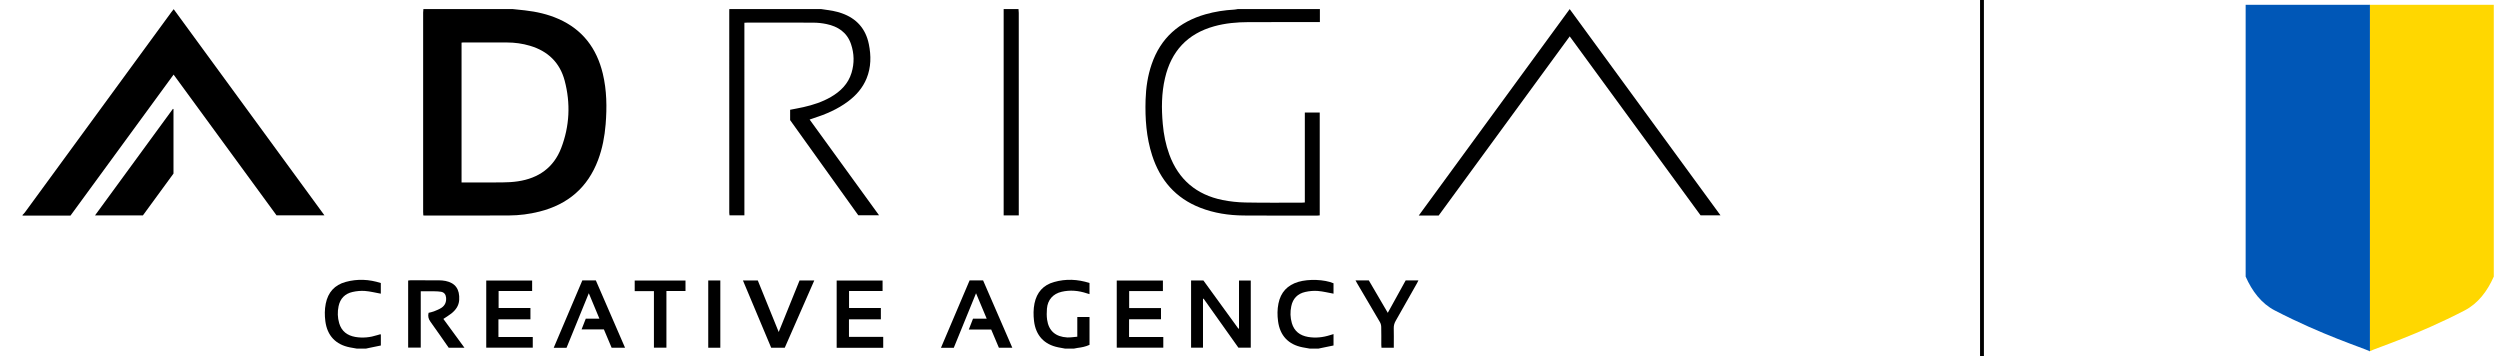 <?xml version="1.0" encoding="utf-8"?>
<!-- Generator: Adobe Illustrator 16.0.0, SVG Export Plug-In . SVG Version: 6.00 Build 0)  -->
<!DOCTYPE svg PUBLIC "-//W3C//DTD SVG 1.1//EN" "http://www.w3.org/Graphics/SVG/1.1/DTD/svg11.dtd">
<svg version="1.1" xmlns="http://www.w3.org/2000/svg" xmlns:xlink="http://www.w3.org/1999/xlink" x="0px" y="0px"
	 width="194.25px" height="27.667px" viewBox="-37.333 0 194.25 27.667" enable-background="new -37.333 0 194.25 27.667"
	 xml:space="preserve">
<g id="Layer_1">
	<g>
		<path fill="none" d="M3.844,3.557C3.265,3.385,2.671,3.303,2.066,3.302C0.938,3.298-0.19,3.299-1.318,3.298
			c-0.048,0-0.095,0.008-0.152,0.014c0,3.622,0,7.228,0,10.866c0.09,0,0.171,0,0.252,0c0.969,0,1.938,0.008,2.907-0.004
			c0.408-0.004,0.82-0.025,1.224-0.085c1.593-0.238,2.772-1.057,3.358-2.583c0.656-1.707,0.738-3.473,0.27-5.239
			C6.169,4.865,5.237,3.969,3.844,3.557z"/>
		<path d="M9.143,12.415c0.333-0.889,0.505-1.814,0.582-2.759c0.106-1.321,0.09-2.638-0.221-3.935
			c-0.471-1.963-1.568-3.423-3.442-4.25C5.229,1.104,4.353,0.907,3.453,0.805C3.131,0.768,2.808,0.737,2.486,0.703
			c-2.307,0-4.614,0-6.921,0c-0.007,0.091-0.02,0.183-0.02,0.274c0,5.163,0,10.326,0,15.489c0,0.09,0.008,0.178,0.014,0.275
			c0.072,0.004,0.121,0.008,0.17,0.008c2.163-0.002,4.327,0.004,6.491-0.008c0.795-0.004,1.583-0.104,2.355-0.299
			C6.789,15.887,8.338,14.571,9.143,12.415z M6.271,11.505c-0.586,1.525-1.765,2.344-3.358,2.583
			c-0.404,0.061-0.815,0.081-1.224,0.085c-0.969,0.012-1.938,0.004-2.907,0.004c-0.082,0-0.162,0-0.252,0c0-3.638,0-7.244,0-10.866
			c0.057-0.006,0.104-0.014,0.152-0.014c1.127,0,2.256,0,3.384,0.004C2.67,3.302,3.265,3.384,3.844,3.556
			c1.393,0.412,2.325,1.308,2.697,2.709C7.009,8.032,6.927,9.798,6.271,11.505z"/>
		<path d="M-24.024,0.952c-3.791,5.185-7.583,10.37-11.376,15.553c-0.051,0.07-0.12,0.132-0.18,0.195c0,0.018,0,0.033,0,0.051
			c1.245,0,2.488,0,3.725,0c2.673-3.655,5.333-7.292,8.011-10.955c2.683,3.67,5.344,7.308,7.998,10.936c1.242,0,2.463,0,3.722,0
			c-3.913-5.35-7.805-10.673-11.714-16.019C-23.914,0.81-23.971,0.88-24.024,0.952z"/>
		<path d="M20.506,1.768c0.096-0.005,0.169-0.012,0.242-0.012c1.705-0.001,3.41-0.006,5.115,0.005
			c0.34,0.001,0.687,0.038,1.02,0.108c0.897,0.186,1.595,0.646,1.905,1.551c0.253,0.739,0.269,1.493,0.042,2.242
			c-0.26,0.857-0.852,1.438-1.605,1.875c-0.664,0.385-1.386,0.618-2.129,0.786C24.754,8.4,24.411,8.46,24.06,8.529
			c0,0.275,0,0.541,0,0.804c1.773,2.476,3.544,4.946,5.297,7.395c0.549,0,1.067,0,1.613,0c-1.806-2.492-3.593-4.956-5.395-7.439
			c0.129-0.044,0.222-0.078,0.316-0.108c0.951-0.305,1.86-0.695,2.666-1.298c0.635-0.475,1.145-1.053,1.445-1.793
			c0.352-0.866,0.357-1.76,0.174-2.66c-0.244-1.2-0.957-1.997-2.106-2.401c-0.212-0.075-0.431-0.133-0.652-0.176
			c-0.319-0.061-0.641-0.101-0.961-0.15c-2.374,0-4.748,0-7.122,0c-0.001,0.05-0.005,0.1-0.005,0.15c0,5.232,0,10.464,0.001,15.695
			c0,0.063,0.012,0.127,0.019,0.184c0.392,0,0.763,0,1.157,0C20.506,11.736,20.506,6.758,20.506,1.768z"/>
		<path d="M59.3,16.744c1.912,0.016,3.826,0.006,5.742,0.006c0.055,0,0.109-0.01,0.168-0.015c0-2.674,0-5.333,0-7.989
			c-0.393,0-0.764,0-1.158,0c0,2.337,0,4.658,0,6.986c-0.088,0.005-0.153,0.014-0.219,0.014c-1.472,0-2.941,0.017-4.412-0.013
			c-0.588-0.012-1.188-0.075-1.765-0.192c-2.022-0.41-3.418-1.584-4.134-3.538c-0.28-0.766-0.436-1.558-0.507-2.368
			c-0.107-1.196-0.103-2.388,0.172-3.564c0.483-2.087,1.737-3.448,3.817-4.027c0.877-0.244,1.772-0.322,2.679-0.325
			c1.745-0.005,3.491-0.004,5.239-0.005c0.096,0,0.192,0,0.3,0c0-0.362,0-0.686,0-1.011c-2.122,0-4.245,0-6.369,0
			c-0.097,0.015-0.195,0.039-0.293,0.044c-0.753,0.042-1.495,0.156-2.222,0.362c-2.051,0.584-3.488,1.838-4.188,3.882
			c-0.306,0.891-0.442,1.814-0.472,2.754c-0.045,1.468,0.055,2.921,0.51,4.331c0.621,1.922,1.822,3.316,3.727,4.061
			C57.003,16.563,58.141,16.734,59.3,16.744z"/>
		<path d="M41.804,0.703c-0.385,0-0.771,0-1.153,0c0,5.344,0,10.689,0,16.031c0.409,0,0.78,0,1.175,0c0-0.105,0-0.197,0-0.287
			c0-5.149,0-10.296-0.001-15.445C41.825,0.902,41.81,0.802,41.804,0.703z"/>
		<path d="M46.373,26.162c-0.271,0.021-0.527,0.068-0.779,0.057c-0.912-0.047-1.445-0.514-1.568-1.385
			c-0.039-0.278-0.034-0.568-0.012-0.85c0.056-0.688,0.473-1.158,1.146-1.314c0.66-0.152,1.311-0.092,1.951,0.121
			c0.066,0.022,0.135,0.041,0.21,0.063c0-0.301,0-0.58,0-0.867c-0.923-0.292-1.837-0.335-2.753-0.074
			c-0.842,0.235-1.342,0.803-1.52,1.658c-0.092,0.456-0.09,0.913-0.037,1.371c0.134,1.12,0.789,1.83,1.889,2.047
			c0.172,0.033,0.344,0.063,0.516,0.096c0.232,0,0.469,0,0.701,0c0.09-0.018,0.178-0.039,0.268-0.051
			c0.324-0.039,0.642-0.102,0.938-0.24c0-0.728,0-1.44,0-2.162c-0.321,0-0.627,0-0.95,0C46.373,25.137,46.373,25.628,46.373,26.162z
			"/>
		<path d="M-8.015,26.039c-0.558,0.18-1.125,0.24-1.706,0.142c-0.629-0.11-1.074-0.442-1.258-1.071
			c-0.127-0.436-0.138-0.873-0.047-1.314c0.125-0.602,0.498-0.979,1.088-1.111c0.313-0.07,0.647-0.102,0.967-0.077
			c0.411,0.032,0.815,0.138,1.227,0.211c0-0.255,0-0.534,0-0.827c-0.91-0.294-1.816-0.334-2.724-0.088
			c-0.863,0.234-1.378,0.807-1.554,1.688c-0.091,0.457-0.09,0.912-0.031,1.371c0.146,1.117,0.805,1.815,1.91,2.029
			c0.18,0.032,0.36,0.063,0.539,0.096c0.234,0,0.469,0,0.703,0c0.08-0.018,0.161-0.033,0.242-0.053
			c0.306-0.063,0.614-0.125,0.918-0.189c0-0.317,0-0.59,0-0.859c-0.03-0.005-0.046-0.014-0.06-0.01
			C-7.872,25.992-7.944,26.016-8.015,26.039z"/>
		<path d="M64.304,26.18c-0.631-0.11-1.074-0.442-1.26-1.071c-0.127-0.436-0.137-0.873-0.045-1.314
			c0.123-0.602,0.496-0.979,1.088-1.111c0.313-0.07,0.646-0.102,0.968-0.077c0.409,0.032,0.815,0.138,1.226,0.211
			c0-0.255,0-0.534,0-0.808c-0.705-0.301-1.928-0.346-2.725-0.111c-0.857,0.252-1.379,0.811-1.555,1.689
			c-0.092,0.457-0.09,0.914-0.029,1.371c0.146,1.119,0.806,1.816,1.91,2.029c0.179,0.033,0.358,0.064,0.539,0.096
			c0.233,0,0.469,0,0.703,0c0.08-0.017,0.159-0.033,0.239-0.051c0.31-0.064,0.616-0.127,0.919-0.189c0-0.318,0-0.592,0-0.885
			c-0.103,0.031-0.189,0.055-0.273,0.082C65.453,26.218,64.882,26.279,64.304,26.18z"/>
		<path d="M84.632,0.707c-3.918,5.359-7.813,10.687-11.727,16.039c0.534,0,1.026,0,1.547,0c3.379-4.622,6.766-9.25,10.182-13.92
			c3.41,4.665,6.801,9.3,10.168,13.906c0.539,0,1.033,0,1.547,0C92.439,11.381,88.546,6.059,84.632,0.707z"/>
		<path d="M-29.952,16.738c1.266,0,2.49,0,3.722,0c0.797-1.09,1.594-2.181,2.377-3.252c0-1.688,0-3.35,0-5.012
			c-0.014-0.006-0.03-0.011-0.044-0.017C-25.908,11.209-27.92,13.96-29.952,16.738z"/>
		<path d="M58.938,25.525c-0.017,0.004-0.031,0.008-0.046,0.014c-0.91-1.254-1.82-2.508-2.721-3.748c-0.334,0-0.643,0-0.957,0
			c0,1.762,0,3.494,0,5.222c0.313,0,0.608,0,0.926,0c0-1.277,0-2.534,0-3.79c0.015-0.006,0.031-0.012,0.046-0.018
			c0.905,1.276,1.813,2.553,2.705,3.809c0.344,0,0.657,0,0.961,0c0-1.751,0-3.484,0-5.217c-0.313,0-0.601,0-0.914,0
			C58.938,23.05,58.938,24.289,58.938,25.525z"/>
		<path d="M-2.267,24.362c0.341-0.269,0.585-0.604,0.613-1.051c0.053-0.84-0.302-1.326-1.057-1.481
			c-0.171-0.033-0.349-0.049-0.523-0.049c-0.734-0.007-1.47-0.005-2.205-0.004c-0.064,0-0.127,0.014-0.181,0.02
			c0,1.754,0,3.484,0,5.211c0.333,0,0.646,0,0.979,0c0-1.461,0-2.903,0-4.375c0.369,0,0.718-0.004,1.066,0
			c0.175,0.004,0.352,0.008,0.523,0.039c0.228,0.045,0.354,0.205,0.378,0.439c0.036,0.336-0.074,0.616-0.355,0.803
			c-0.179,0.117-0.385,0.197-0.584,0.277c-0.137,0.055-0.285,0.08-0.42,0.115c-0.064,0.27-0.008,0.482,0.147,0.693
			c0.484,0.67,0.949,1.352,1.417,2.02c0.407,0,0.795,0,1.224,0c-0.555-0.758-1.09-1.49-1.638-2.239
			C-2.664,24.634-2.456,24.509-2.267,24.362z"/>
		<path d="M1.395,24.812c0.833,0,1.655,0,2.487,0c0-0.3,0-0.57,0-0.882c-0.832,0-1.652,0-2.473,0c0-0.456,0-0.878,0-1.317
			c0.877,0,1.735,0,2.605,0c0-0.281,0-0.544,0-0.818c-1.195,0-2.376,0-3.566,0c0,1.748,0,3.486,0,5.221c1.216,0,2.414,0,3.615,0
			c0-0.28,0-0.544,0-0.831c-0.897,0-1.777,0-2.667,0C1.395,25.718,1.395,25.281,1.395,24.812z"/>
		<path d="M28.631,24.812c0.833,0,1.647,0,2.479,0c0-0.309,0-0.579,0-0.88c-0.831,0-1.645,0-2.472,0c0-0.447,0-0.868,0-1.319
			c0.877,0,1.741,0,2.605,0c0-0.292,0-0.553,0-0.818c-1.199,0-2.38,0-3.567,0c0,1.75,0,3.483,0,5.227c1.212,0,2.41,0,3.617,0
			c0-0.283,0-0.553,0-0.846c-0.901,0-1.783,0-2.661,0C28.631,25.708,28.631,25.271,28.631,24.812z"/>
		<path d="M50.396,24.806c0.838,0,1.659,0,2.48,0c0-0.301,0-0.572,0-0.871c-0.83,0-1.646,0-2.473,0c0-0.448,0-0.869,0-1.32
			c0.874,0,1.737,0,2.622,0c0-0.158,0-0.291,0-0.424c0-0.131,0-0.261,0-0.396c-1.217,0-2.397,0-3.587,0c0,1.75,0,3.481,0,5.218
			c1.217,0,2.42,0,3.617,0c0-0.285,0-0.548,0-0.827c-0.895,0-1.77,0-2.661,0C50.396,25.71,50.396,25.273,50.396,24.806z"/>
		<path d="M7.915,21.785c-0.739,1.74-1.479,3.481-2.225,5.238c0.345,0,0.661,0,0.997,0c0.574-1.406,1.142-2.797,1.73-4.24
			c0.288,0.689,0.548,1.314,0.825,1.979c-0.388,0-0.72,0-1.061,0c-0.108,0.278-0.209,0.538-0.326,0.834c0.602,0,1.167,0,1.735,0
			c0.207,0.487,0.404,0.954,0.601,1.424c0.345,0,0.676,0,1.043,0c-0.765-1.763-1.52-3.505-2.271-5.235
			C8.599,21.785,8.265,21.785,7.915,21.785z"/>
		<path d="M38.005,21.787c-0.74,1.744-1.479,3.482-2.225,5.236c0.354,0,0.67,0,0.996,0c0.571-1.398,1.141-2.793,1.729-4.238
			c0.285,0.68,0.547,1.305,0.828,1.975c-0.388,0-0.726,0-1.063,0c-0.111,0.287-0.212,0.546-0.327,0.845c0.613,0,1.177,0,1.74,0
			c0.206,0.489,0.403,0.956,0.596,1.412c0.354,0,0.683,0,1.043,0c-0.764-1.759-1.517-3.494-2.269-5.229
			C38.703,21.787,38.371,21.787,38.005,21.787z"/>
		<path d="M23.173,25.798c-0.556-1.369-1.093-2.696-1.625-4.006c-0.396,0-0.759,0-1.155,0c0.739,1.758,1.466,3.492,2.196,5.229
			c0.355,0,0.696,0,1.053,0c0.76-1.731,1.521-3.47,2.294-5.229c-0.408,0-0.771,0-1.144,0C24.257,23.119,23.723,24.438,23.173,25.798
			z"/>
		<path d="M70.498,24.307c-0.507-0.867-0.99-1.694-1.473-2.519c-0.342,0-0.671,0-1.034,0c0.056,0.102,0.097,0.18,0.142,0.256
			c0.586,0.992,1.174,1.982,1.752,2.979c0.063,0.107,0.1,0.247,0.103,0.373c0.013,0.469,0.005,0.936,0.006,1.402
			c0.001,0.074,0.009,0.146,0.015,0.219c0.322,0,0.627,0,0.957,0c0-0.096,0-0.178,0-0.26c0-0.416,0.008-0.834-0.004-1.252
			c-0.004-0.207,0.043-0.387,0.146-0.568c0.557-0.969,1.104-1.943,1.654-2.919c0.037-0.069,0.072-0.142,0.117-0.229
			c-0.348,0-0.662,0-0.992,0C71.429,22.615,70.973,23.442,70.498,24.307z"/>
		<path d="M11.984,22.621c0.494,0,0.97,0,1.493,0c0,1.485,0,2.943,0,4.395c0.335,0,0.642,0,0.971,0c0-1.469,0-2.92,0-4.404
			c0.511,0,0.998,0,1.482,0c0-0.29,0-0.546,0-0.816c-1.323,0-2.63,0-3.947,0C11.984,22.072,11.984,22.339,11.984,22.621z"/>
		<path d="M17.697,27.017c0.321,0,0.625,0,0.939,0c0-1.746,0-3.477,0-5.225c-0.317,0-0.621,0-0.939,0
			C17.697,23.55,17.697,25.283,17.697,27.017z"/>
	</g>
</g>
<g id="Layer_2">
	<line fill="none" stroke="#000000" stroke-width="0.3" stroke-miterlimit="10" x1="116.667" y1="0" x2="116.667" y2="27.667"/>
</g>
<g id="Layer_5">
	<path fill="#FFD700" d="M156.434,0.372v21.117c-0.497,1.131-1.221,2.092-2.266,2.633c-3.685,1.91-6.804,2.893-7.389,3.174V0.372
		H156.434z"/>
	<path fill="#0057B7" d="M137.154,0.372v21.117c0.497,1.131,1.221,2.092,2.266,2.633c3.685,1.91,6.804,2.893,7.389,3.174V0.372
		H137.154z"/>
</g>
</svg>
